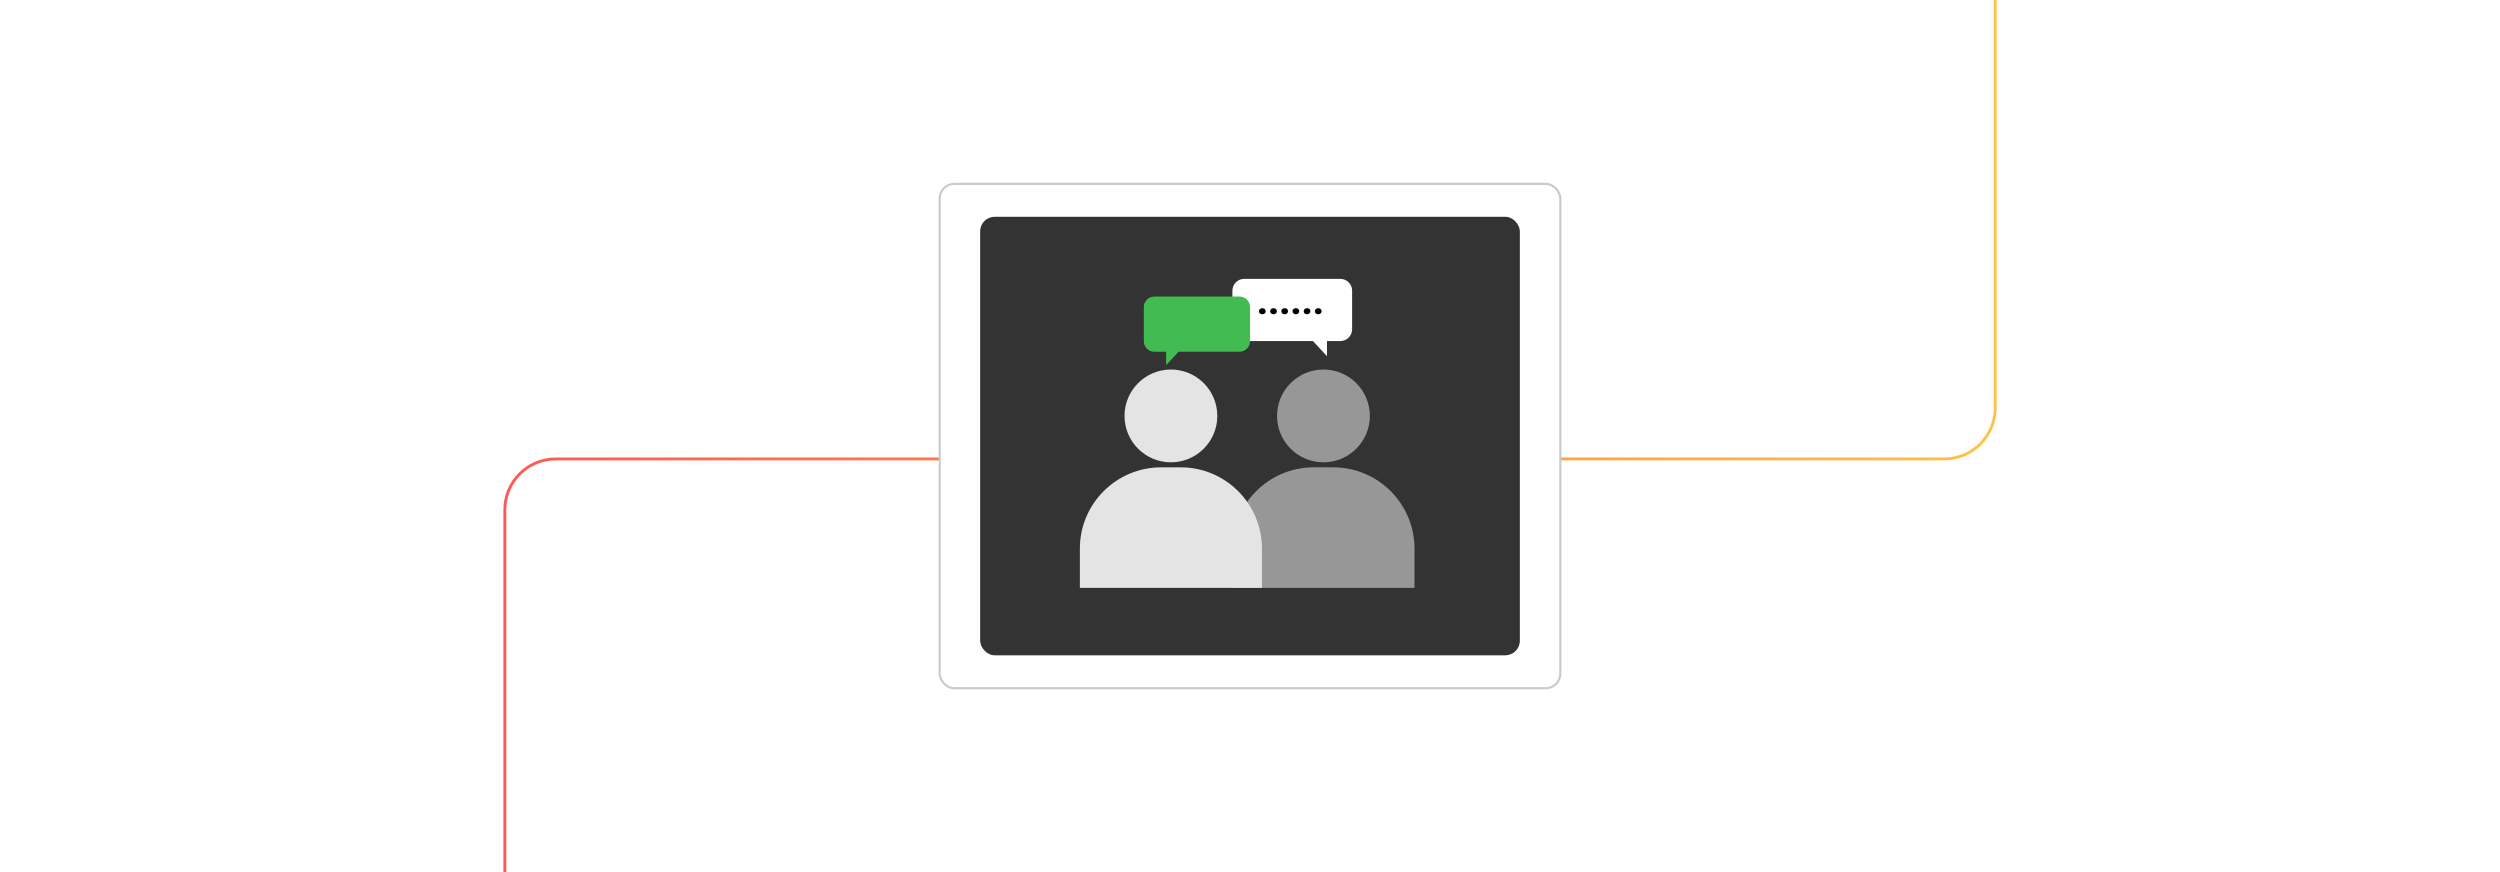 <?xml version="1.0" encoding="UTF-8"?><svg id="Layer_1" xmlns="http://www.w3.org/2000/svg" xmlns:xlink="http://www.w3.org/1999/xlink" viewBox="0 0 860 300"><defs><linearGradient id="linear-gradient" x1="173.16" y1="150" x2="686.84" y2="150" gradientUnits="userSpaceOnUse"><stop offset="0" stop-color="#ff5955"/><stop offset=".999" stop-color="#fdc346"/></linearGradient><filter id="outer-glow-1" filterUnits="userSpaceOnUse"><feOffset dx="0" dy="0"/><feGaussianBlur result="blur" stdDeviation="5"/><feFlood flood-color="#ff5955" flood-opacity=".4"/><feComposite in2="blur" operator="in"/><feComposite in="SourceGraphic"/></filter></defs><rect width="860" height="300" rx="5" ry="5" fill="#fff" stroke-width="0"/><path d="M173.66,300v-124.617c0-9.671,7.84-17.511,17.511-17.511h477.659c9.671,0,17.511-7.84,17.511-17.511V0" fill="none" stroke="url(#linear-gradient)" stroke-miterlimit="10"/><g filter="url(#outer-glow-1)"><rect x="323.247" y="63.262" width="213.507" height="173.475" rx="5" ry="5" fill="#fff" stroke="#cacaca" stroke-miterlimit="10" stroke-width=".75"/><rect x="337.171" y="74.576" width="185.658" height="150.848" rx="5" ry="5" fill="#333" stroke-width="0"/><path d="M451.902,160.763h6.732c15.428,0,27.953,12.525,27.953,27.953v13.512h-62.639v-13.512c0-15.428,12.525-27.953,27.953-27.953Z" fill="#979797" stroke-width="0"/><circle cx="455.267" cy="143.076" r="15.959" fill="#979797" stroke-width="0"/><path d="M399.428,160.763h6.732c15.428,0,27.953,12.525,27.953,27.953v13.512h-62.639v-13.512c0-15.428,12.525-27.953,27.953-27.953Z" fill="#e4e4e4" stroke-width="0"/><circle cx="402.794" cy="143.076" r="15.959" fill="#e4e4e4" stroke-width="0"/><path d="M461.053,95.923h-33.028c-2.252,0-4.077,1.825-4.077,4.077v13.247c0,2.252,1.825,4.077,4.077,4.077h23.628l4.831,5.205v-5.205h4.569c2.252,0,4.077-1.825,4.077-4.077v-13.247c0-2.252-1.826-4.077-4.077-4.077Z" fill="#fff" stroke-width="0"/><path d="M434.235,106.011c.331,0,.607.098.827.295.22.197.329.449.329.755,0,.307-.109.559-.329.755-.22.197-.496.295-.827.295-.336,0-.612-.1-.83-.298-.218-.199-.326-.45-.326-.752,0-.302.108-.553.326-.752.218-.199.494-.298.83-.298Z" stroke-width="0"/><path d="M438.084,106.011c.331,0,.607.098.827.295.22.197.329.449.329.755,0,.307-.109.559-.329.755-.22.197-.496.295-.827.295-.336,0-.612-.1-.83-.298-.218-.199-.326-.45-.326-.752,0-.302.108-.553.326-.752.218-.199.494-.298.83-.298Z" stroke-width="0"/><path d="M441.931,106.011c.331,0,.607.098.827.295.22.197.329.449.329.755,0,.307-.109.559-.329.755-.22.197-.496.295-.827.295-.336,0-.612-.1-.83-.298-.218-.199-.326-.45-.326-.752,0-.302.108-.553.326-.752.218-.199.494-.298.83-.298Z" stroke-width="0"/><path d="M445.78,106.011c.331,0,.607.098.827.295.22.197.329.449.329.755,0,.307-.109.559-.329.755-.22.197-.496.295-.827.295-.336,0-.612-.1-.83-.298-.218-.199-.326-.45-.326-.752,0-.302.108-.553.326-.752.218-.199.494-.298.83-.298Z" stroke-width="0"/><path d="M449.629,106.011c.331,0,.607.098.827.295.22.197.329.449.329.755,0,.307-.109.559-.329.755-.22.197-.496.295-.827.295-.336,0-.612-.1-.83-.298-.218-.199-.326-.45-.326-.752,0-.302.108-.553.326-.752.218-.199.494-.298.83-.298Z" stroke-width="0"/><path d="M453.476,106.011c.331,0,.607.098.827.295.22.197.329.449.329.755,0,.307-.109.559-.329.755-.22.197-.496.295-.827.295-.336,0-.612-.1-.83-.298-.218-.199-.326-.45-.326-.752,0-.302.108-.553.326-.752.218-.199.494-.298.83-.298Z" stroke-width="0"/><path d="M397.087,102.013h29.297c1.998,0,3.617,1.619,3.617,3.617v11.75c0,1.998-1.619,3.617-3.617,3.617h-20.959s-4.285,4.617-4.285,4.617v-4.617s-4.053,0-4.053,0c-1.998,0-3.617-1.619-3.617-3.617v-11.75c0-1.998,1.619-3.617,3.617-3.617Z" fill="#42bc50" stroke-width="0"/></g></svg>
